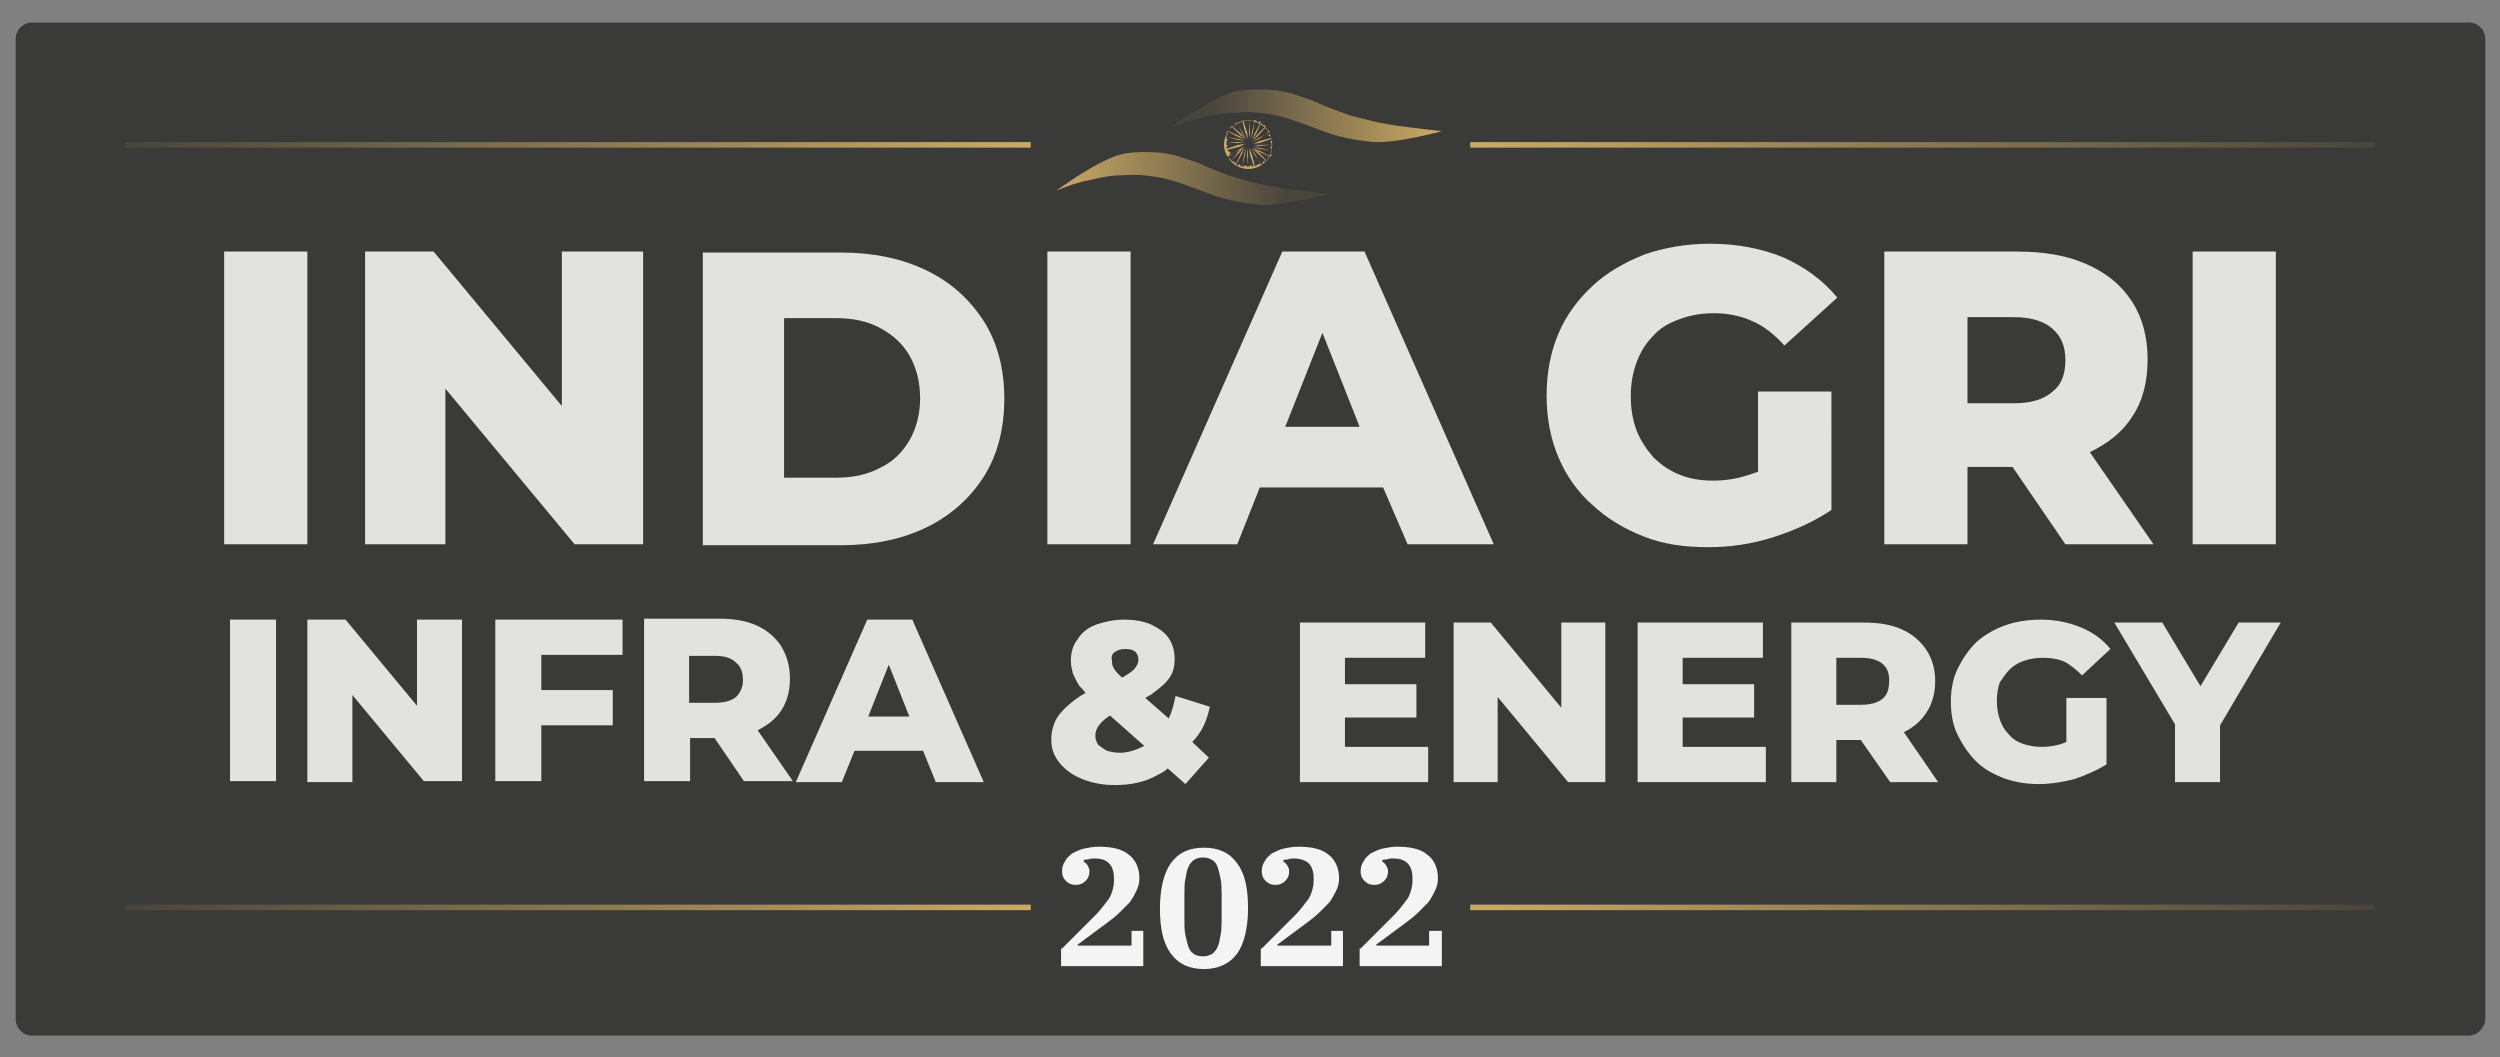 <?xml version="1.0" encoding="utf-8"?>
<!-- Generator: Adobe Illustrator 26.3.1, SVG Export Plug-In . SVG Version: 6.00 Build 0)  -->
<svg version="1.1" id="Camada_1" xmlns="http://www.w3.org/2000/svg" xmlns:xlink="http://www.w3.org/1999/xlink" x="0px" y="0px"
	 viewBox="0 0 255.4 108" style="enable-background:new 0 0 255.4 108;" xml:space="preserve">
<rect x="0" y="0" width="255.4" height="108" fill="#808080" stroke="none"/>
<style type="text/css">
	.st0{opacity:0.7;fill:#1D1D1B;}
	.st1{fill:url(#SVGID_1_);}
	.st2{fill:url(#SVGID_00000018237090059926092020000014858852909584269198_);}
	.st3{fill:url(#SVGID_00000036214668641595771790000008067492443493575068_);}
	.st4{fill:url(#SVGID_00000116915249195302240840000010372868755996524187_);}
	.st5{fill:url(#SVGID_00000077318041994825477090000000513734018883790985_);}
	.st6{fill:url(#SVGID_00000154422447926931870960000017442458197309057706_);}
	.st7{fill:url(#SVGID_00000075136282476497419680000002919453111359362481_);}
	.st8{fill:#CAA963;}
	
		.st9{fill:url(#SVGID_00000176041367302681175870000007364781415657722000_);stroke:url(#SVGID_00000154386865472320557160000004669008528904766895_);stroke-width:0.567;stroke-miterlimit:10;}
	
		.st10{fill:url(#SVGID_00000134235436703236644920000012440620334442426501_);stroke:url(#SVGID_00000104703293103758244100000004650285463697068945_);stroke-width:0.567;stroke-miterlimit:10;}
	
		.st11{fill:url(#SVGID_00000077283722649694317370000007736888380678984106_);stroke:url(#SVGID_00000021106582063495078500000018132777387754783916_);stroke-width:0.567;stroke-miterlimit:10;}
	
		.st12{fill:url(#SVGID_00000047050629320590138210000010845528702414827427_);stroke:url(#SVGID_00000103238547680863005050000017897363392058763908_);stroke-width:0.567;stroke-miterlimit:10;}
	.st13{opacity:0.9;}
	.st14{fill:#F4F4F4;}
</style>
<path class="st0" d="M252.2,105.8H3.3c-1,0-1.7-0.8-1.7-1.7V4c0-1,0.8-1.7,1.7-1.7h248.9c1,0,1.7,0.8,1.7,1.7v100
	C253.9,105,253.1,105.8,252.2,105.8z"/>
<g>
	
		<linearGradient id="SVGID_1_" gradientUnits="userSpaceOnUse" x1="13.74" y1="776.47" x2="13.74" y2="776.47" gradientTransform="matrix(1 0 0 1 0 -766)">
		<stop  offset="0" style="stop-color:#CBAA64;stop-opacity:0.5"/>
		<stop  offset="1" style="stop-color:#CBAA64"/>
	</linearGradient>
	<path class="st1" d="M13.7,10.5"/>
	
		<linearGradient id="SVGID_00000003804220891827613840000006643311254964612257_" gradientUnits="userSpaceOnUse" x1="13.74" y1="776.47" x2="13.74" y2="776.47" gradientTransform="matrix(1 0 0 1 0 -766)">
		<stop  offset="0" style="stop-color:#CBAA64;stop-opacity:0.5"/>
		<stop  offset="1" style="stop-color:#CBAA64"/>
	</linearGradient>
	<path style="fill:url(#SVGID_00000003804220891827613840000006643311254964612257_);" d="M13.7,10.5"/>
	
		<linearGradient id="SVGID_00000121992553877780663470000010228278366667236262_" gradientUnits="userSpaceOnUse" x1="13.74" y1="776.47" x2="13.74" y2="776.47" gradientTransform="matrix(1 0 0 1 0 -766)">
		<stop  offset="0" style="stop-color:#CBAA64;stop-opacity:0.5"/>
		<stop  offset="1" style="stop-color:#CBAA64"/>
	</linearGradient>
	<path style="fill:url(#SVGID_00000121992553877780663470000010228278366667236262_);" d="M13.7,10.5"/>
	
		<linearGradient id="SVGID_00000164506119768550932740000012088611819919699125_" gradientUnits="userSpaceOnUse" x1="13.74" y1="776.47" x2="13.74" y2="776.47" gradientTransform="matrix(1 0 0 1 0 -766)">
		<stop  offset="0" style="stop-color:#CBAA64;stop-opacity:0.5"/>
		<stop  offset="1" style="stop-color:#CBAA64"/>
	</linearGradient>
	<path style="fill:url(#SVGID_00000164506119768550932740000012088611819919699125_);" d="M13.7,10.5"/>
	
		<linearGradient id="SVGID_00000168074506223219059700000010430818317558629282_" gradientUnits="userSpaceOnUse" x1="13.74" y1="776.47" x2="13.74" y2="776.47" gradientTransform="matrix(1 0 0 1 0 -766)">
		<stop  offset="0" style="stop-color:#CBAA64;stop-opacity:0.5"/>
		<stop  offset="1" style="stop-color:#CBAA64"/>
	</linearGradient>
	<path style="fill:url(#SVGID_00000168074506223219059700000010430818317558629282_);" d="M13.7,10.5"/>
	<g>
		
			<linearGradient id="SVGID_00000140011067757747660650000010716174790888445066_" gradientUnits="userSpaceOnUse" x1="119.329" y1="11.812" x2="147.236" y2="11.812">
			<stop  offset="0.156" style="stop-color:#CBAA64;stop-opacity:0.1"/>
			<stop  offset="1" style="stop-color:#CBAA64"/>
		</linearGradient>
		<path style="fill:url(#SVGID_00000140011067757747660650000010716174790888445066_);" d="M140.3,12.4c-1.1-0.3-2.2-0.5-3.2-0.9
			c-1.1-0.4-2.1-0.8-3.2-1.3c-0.6-0.2-1.2-0.4-1.8-0.6c-0.6-0.2-1.3-0.3-1.9-0.4c-1.3-0.1-2.6-0.1-3.8,0.1c-2.5,0.5-6.9,3.8-6.9,3.8
			c1.1-0.5,2.3-0.9,3.4-1.1c1.2-0.3,2.3-0.5,3.5-0.5c1.2-0.1,2.4,0,3.5,0.2c1.2,0.2,2.3,0.6,3.4,1c1.1,0.4,2.3,0.9,3.4,1.2
			c1.2,0.3,2.4,0.5,3.5,0.6c2.4,0.2,7.1-1.1,7.1-1.1C144.8,13.1,142.5,12.9,140.3,12.4z"/>
		
			<linearGradient id="SVGID_00000011033231794592394820000016345903827199434395_" gradientUnits="userSpaceOnUse" x1="107.807" y1="18.193" x2="135.714" y2="18.193">
			<stop  offset="0" style="stop-color:#CBAA64"/>
			<stop  offset="0.844" style="stop-color:#CBAA64;stop-opacity:0.1"/>
		</linearGradient>
		<path style="fill:url(#SVGID_00000011033231794592394820000016345903827199434395_);" d="M125.5,17.9c-1.1-0.4-2.1-0.8-3.2-1.3
			c-0.6-0.2-1.2-0.4-1.8-0.6c-0.6-0.2-1.3-0.3-1.9-0.4c-1.3-0.1-2.6-0.1-3.8,0.1c-2.5,0.5-6.9,3.8-6.9,3.8c1.1-0.5,2.3-0.9,3.4-1.1
			c1.2-0.3,2.3-0.5,3.5-0.5c1.2-0.1,2.4,0,3.5,0.2c1.2,0.2,2.3,0.6,3.4,1c1.1,0.4,2.3,0.9,3.4,1.2c1.2,0.3,2.4,0.5,3.5,0.6
			c2.4,0.2,7.1-1.1,7.1-1.1c-2.5-0.3-4.7-0.5-7-1C127.6,18.5,126.6,18.3,125.5,17.9z"/>
		<polygon class="st8" points="127.5,15.1 127.5,15.1 127.5,15.1 		"/>
		<polygon class="st8" points="127.7,15 127.7,15 127.7,15 		"/>
		<path class="st8" d="M127,17.2c1.3,0.3,2.6-0.5,2.9-1.9c0.3-1.3-0.5-2.6-1.9-2.9c-1.3-0.3-2.6,0.5-2.9,1.9
			C124.8,15.5,125.7,16.9,127,17.2z M126.7,15.2l-1,0.7c0-0.1-0.1-0.1-0.1-0.2c0,0,0,0,0.1-0.1c0-0.1,0-0.1-0.1-0.1c0,0,0,0-0.1,0
			c0-0.1,0-0.1-0.1-0.2l1.2-0.3l0.6-0.3l-0.7,0.1l-1.2,0.4c0-0.1,0-0.1,0-0.2c0,0,0.1,0,0.1-0.1c0-0.1,0-0.1-0.1-0.1c0,0,0,0,0,0
			c0-0.1,0-0.1,0-0.2l1.2,0l0.7-0.1l-0.7,0l-1.2,0.1c0-0.1,0-0.1,0-0.2c0.1,0,0.1,0,0.1-0.1c0-0.1,0-0.1-0.1-0.1c0,0,0,0,0,0
			c0-0.1,0-0.1,0-0.2l1.2,0.3l0.7,0.1l-0.7-0.2l-1.2-0.2c0-0.1,0-0.1,0-0.2c0,0,0,0,0,0c0.1,0,0.1,0,0.1-0.1c0-0.1,0-0.1-0.1-0.1
			c0-0.1,0-0.1,0.1-0.2l1.1,0.6l0.7,0.3l-0.6-0.4l-1.1-0.5c0-0.1,0.1-0.1,0.1-0.2c0,0,0,0,0,0c0.1,0,0.1,0,0.1-0.1c0,0,0-0.1,0-0.1
			c0-0.1,0.1-0.1,0.1-0.1l0.9,0.9l0.6,0.4l-0.5-0.5l-0.9-0.8c0,0,0.1-0.1,0.1-0.1c0,0,0,0,0.1,0c0.1,0,0.1,0,0.1-0.1
			c0,0,0-0.1,0-0.1c0,0,0.1-0.1,0.1-0.1l0.6,1.1l0.4,0.6l-0.3-0.6l-0.7-1c0.1,0,0.1-0.1,0.2-0.1c0,0,0,0,0.1,0.1
			c0.1,0,0.1,0,0.1-0.1c0,0,0,0,0-0.1c0.1,0,0.1,0,0.2-0.1l0.3,1.2l0.3,0.7l-0.1-0.7l-0.4-1.2c0.1,0,0.1,0,0.2,0c0,0,0,0.1,0.1,0.1
			c0.1,0,0.1,0,0.1-0.1c0,0,0,0,0,0c0.1,0,0.1,0,0.2,0l0,1.2l0.1,0.7l0-0.7l-0.1-1.2c0.1,0,0.1,0,0.2,0c0,0,0,0.1,0.1,0.1
			c0.1,0,0.1,0,0.1-0.1c0,0,0,0,0,0c0.1,0,0.1,0,0.2,0l-0.3,1.2l-0.1,0.7l0.2-0.7l0.2-1.2c0.1,0,0.1,0,0.2,0.1l0,0
			c0,0.1,0,0.1,0.1,0.1c0.1,0,0.1,0,0.1-0.1c0.1,0,0.1,0,0.2,0.1l-0.6,1.1l-0.3,0.7l0.4-0.6l0.5-1.1c0.1,0,0.1,0.1,0.2,0.1
			c0,0,0,0,0,0c0,0.1,0,0.1,0.1,0.1c0,0,0.1,0,0.1,0c0,0,0.1,0.1,0.1,0.1l-0.9,0.9l-0.4,0.6l0.5-0.5l0.8-0.9c0,0,0.1,0.1,0.1,0.1
			c0,0,0,0,0,0.1c0,0.1,0,0.1,0.1,0.1c0,0,0.1,0,0.1,0c0,0.1,0.1,0.1,0.1,0.2l-1.1,0.6l-0.6,0.4l0.6-0.3l1-0.7
			c0,0.1,0.1,0.1,0.1,0.2c0,0,0,0-0.1,0.1c0,0.1,0,0.1,0.1,0.1c0,0,0,0,0.1,0c0,0.1,0,0.1,0.1,0.2l-1.2,0.3l-0.7,0.3l0.7-0.1
			l1.2-0.4c0,0.1,0,0.1,0,0.2c0,0-0.1,0-0.1,0.1c0,0.1,0,0.1,0.1,0.1c0,0,0,0,0,0c0,0.1,0,0.1,0,0.2l-1.2,0l-0.7,0.1l0.7,0l1.2-0.1
			c0,0.1,0,0.1,0,0.2c-0.1,0-0.1,0-0.1,0.1c0,0.1,0,0.1,0.1,0.1c0,0,0,0,0,0c0,0.1,0,0.1,0,0.2l-1.2-0.3l-0.7-0.1l0.7,0.2l1.2,0.2
			c0,0.1,0,0.1,0,0.2c0,0,0,0,0,0c-0.1,0-0.1,0-0.1,0.1c0,0,0,0.1,0.1,0.1c0,0.1,0,0.1-0.1,0.2l-0.4-0.2l-0.7-0.4l-0.7-0.3l0.6,0.4
			l1.1,0.5c0,0.1-0.1,0.1-0.1,0.2c0,0,0,0,0,0c0,0,0,0,0,0c-0.1,0-0.1,0-0.1,0.1c0,0,0,0,0,0c0,0,0,0,0,0c0,0,0,0,0,0c0,0,0,0,0,0
			c0,0,0,0,0,0c0,0-0.1,0.1-0.1,0.1l-0.9-0.9l0,0l-0.6-0.4l0.3,0.3l0.2,0.2l0.9,0.8c0,0-0.1,0.1-0.1,0.1c0,0,0,0-0.1,0
			c-0.1,0-0.1,0-0.1,0.1c0,0,0,0.1,0,0.1c0,0-0.1,0.1-0.2,0.1l-0.6-1.1l-0.4-0.6l0.3,0.6l0.7,1c-0.1,0-0.1,0.1-0.2,0.1
			c0,0,0,0-0.1,0c-0.1,0-0.1,0-0.1,0.1c0,0,0,0,0,0c-0.1,0-0.1,0-0.2,0.1l-0.3-1.2l-0.3-0.7l0.1,0.7l0.4,1.2c-0.1,0-0.1,0-0.2,0
			c0,0,0-0.1-0.1-0.1c-0.1,0-0.1,0-0.1,0.1c0,0,0,0,0,0c-0.1,0-0.1,0-0.2,0l0-1.2l-0.1-0.7l0,0.7l0.1,1.2c-0.1,0-0.1,0-0.2,0
			c0,0,0-0.1-0.1-0.1c-0.1,0-0.1,0-0.1,0.1c0,0,0,0,0,0c-0.1,0-0.1,0-0.2,0l0.3-1.2l0.1-0.7l-0.2,0.7l-0.2,1.2c-0.1,0-0.1,0-0.2-0.1
			c0,0,0,0,0,0c0-0.1,0-0.1-0.1-0.1c0,0-0.1,0-0.1,0.1c-0.1,0-0.1,0-0.2-0.1l0.6-1.1l0.3-0.7l-0.4,0.6l-0.5,1.1
			c-0.1,0-0.1-0.1-0.2-0.1c0,0,0,0,0,0c0-0.1,0-0.1-0.1-0.1c0,0-0.1,0-0.1,0c0,0-0.1-0.1-0.1-0.1l0.9-0.9l0.4-0.6l-0.5,0.5l-0.8,1
			c0,0-0.1-0.1-0.1-0.1c0,0,0,0,0,0c0-0.1,0-0.1-0.1-0.1c0,0-0.1,0-0.1,0c0-0.1-0.1-0.1-0.1-0.2l1.1-0.6l0.6-0.4L126.7,15.2z"/>
	</g>
	<g>
		
			<linearGradient id="SVGID_00000015334927428770927260000002353060769030632081_" gradientUnits="userSpaceOnUse" x1="12.836" y1="14.765" x2="105.271" y2="14.765">
			<stop  offset="0" style="stop-color:#CBAA64;stop-opacity:0.1"/>
			<stop  offset="0.507" style="stop-color:#CBAA64"/>
			<stop  offset="1" style="stop-color:#CBAA64;stop-opacity:0.1"/>
		</linearGradient>
		
			<linearGradient id="SVGID_00000171708457705233038720000015669375088451030161_" gradientUnits="userSpaceOnUse" x1="12.836" y1="14.765" x2="105.271" y2="14.765">
			<stop  offset="1.614687e-07" style="stop-color:#CBAA64;stop-opacity:0.1"/>
			<stop  offset="1" style="stop-color:#CBAA64"/>
		</linearGradient>
		
			<line style="fill:url(#SVGID_00000015334927428770927260000002353060769030632081_);stroke:url(#SVGID_00000171708457705233038720000015669375088451030161_);stroke-width:0.567;stroke-miterlimit:10;" x1="105.3" y1="14.8" x2="12.8" y2="14.8"/>
		
			<linearGradient id="SVGID_00000116943440182369889140000002621259078014783872_" gradientUnits="userSpaceOnUse" x1="150.162" y1="14.765" x2="242.596" y2="14.765">
			<stop  offset="0" style="stop-color:#CBAA64"/>
			<stop  offset="0.859" style="stop-color:#CBAA64;stop-opacity:0.141"/>
			<stop  offset="1" style="stop-color:#CBAA64;stop-opacity:0"/>
		</linearGradient>
		
			<linearGradient id="SVGID_00000150072287361894663510000001211209966787233714_" gradientUnits="userSpaceOnUse" x1="-73.17" y1="14.765" x2="19.264" y2="14.765" gradientTransform="matrix(-1 0 0 1 169.426 0)">
			<stop  offset="0" style="stop-color:#CBAA64;stop-opacity:0.1"/>
			<stop  offset="1" style="stop-color:#CBAA64"/>
		</linearGradient>
		
			<line style="fill:url(#SVGID_00000116943440182369889140000002621259078014783872_);stroke:url(#SVGID_00000150072287361894663510000001211209966787233714_);stroke-width:0.567;stroke-miterlimit:10;" x1="150.2" y1="14.8" x2="242.6" y2="14.8"/>
	</g>
	<g>
		
			<linearGradient id="SVGID_00000037664400030359012610000014375953922834488496_" gradientUnits="userSpaceOnUse" x1="12.836" y1="92.663" x2="105.271" y2="92.663">
			<stop  offset="0" style="stop-color:#CBAA64;stop-opacity:0.1"/>
			<stop  offset="0.507" style="stop-color:#CBAA64"/>
			<stop  offset="1" style="stop-color:#CBAA64;stop-opacity:0.1"/>
		</linearGradient>
		
			<linearGradient id="SVGID_00000032643019563916751720000001638029868014981796_" gradientUnits="userSpaceOnUse" x1="12.836" y1="92.663" x2="105.271" y2="92.663">
			<stop  offset="1.614687e-07" style="stop-color:#CBAA64;stop-opacity:0.1"/>
			<stop  offset="1" style="stop-color:#CBAA64"/>
		</linearGradient>
		
			<line style="fill:url(#SVGID_00000037664400030359012610000014375953922834488496_);stroke:url(#SVGID_00000032643019563916751720000001638029868014981796_);stroke-width:0.567;stroke-miterlimit:10;" x1="105.3" y1="92.7" x2="12.8" y2="92.7"/>
		
			<linearGradient id="SVGID_00000182501714958020178300000017752813271673346211_" gradientUnits="userSpaceOnUse" x1="150.162" y1="92.663" x2="242.596" y2="92.663">
			<stop  offset="0" style="stop-color:#CBAA64"/>
			<stop  offset="0.859" style="stop-color:#CBAA64;stop-opacity:0.141"/>
			<stop  offset="1" style="stop-color:#CBAA64;stop-opacity:0"/>
		</linearGradient>
		
			<linearGradient id="SVGID_00000090996146399757815200000009479987259255776151_" gradientUnits="userSpaceOnUse" x1="-73.17" y1="92.663" x2="19.264" y2="92.663" gradientTransform="matrix(-1 0 0 1 169.426 0)">
			<stop  offset="0" style="stop-color:#CBAA64;stop-opacity:0.1"/>
			<stop  offset="1" style="stop-color:#CBAA64"/>
		</linearGradient>
		
			<line style="fill:url(#SVGID_00000182501714958020178300000017752813271673346211_);stroke:url(#SVGID_00000090996146399757815200000009479987259255776151_);stroke-width:0.567;stroke-miterlimit:10;" x1="150.2" y1="92.7" x2="242.6" y2="92.7"/>
	</g>
	<g class="st13">
		<g>
			<path class="st14" d="M79.8,72.6c0.6-0.9,0.9-2,0.9-3.3c0-1.2-0.3-2.3-0.9-3.3c-0.6-0.9-1.4-1.6-2.5-2.1
				c-1.1-0.5-2.4-0.7-3.9-0.7h-7.6v16.6h4.7v-4.4H73l3,4.4h5l-3.6-5.2C78.4,74.1,79.2,73.5,79.8,72.6z M75.2,71.2
				c-0.5,0.4-1.2,0.6-2.2,0.6h-2.6V67H73c1,0,1.7,0.2,2.2,0.7c0.5,0.4,0.7,1,0.7,1.8C75.9,70.1,75.7,70.7,75.2,71.2z M57.5,41.6
				L44.3,25.7h-7v29.9h8.2V39.7l13.2,15.9h7V25.7h-8.3V41.6z M201,47.7h4.6l5.4,7.9h9l-6.5-9.4c1.8-0.9,3.3-2,4.3-3.6
				c1.1-1.6,1.6-3.6,1.6-5.9c0-2.2-0.5-4.2-1.6-5.9c-1.1-1.7-2.6-2.9-4.6-3.8c-2-0.9-4.4-1.3-7.1-1.3h-13.6v29.9h8.5V47.7z
				 M201,32.4h4.7c1.8,0,3.1,0.4,4,1.2c0.9,0.8,1.3,1.8,1.3,3.2c0,1.4-0.4,2.5-1.3,3.2c-0.9,0.8-2.2,1.2-4,1.2H201V32.4z M23.5,79.8
				h4.7V63.3h-4.7V79.8z M50.6,79.8h4.7v-5.7h7.3v-3.6h-7.3v-3.6h8.3v-3.6h-13V79.8z M232.5,25.7h-8.5v29.9h8.5V25.7z M22.9,55.6
				h8.5V25.7h-8.5V55.6z M42.6,72.1l-7.3-8.8h-3.9v16.6H36V71l7.3,8.8h3.9V63.3h-4.6V72.1z M143.8,55.6h8.8l-13.2-29.9H131
				l-13.2,29.9h8.6l2.3-5.8h12.6L143.8,55.6z M131.3,43.6l3.8-9.6l3.8,9.6H131.3z M171.9,73.3h7.3v-3.4h-7.3v-2.7h8.2v-3.6h-12.8
				v16.3h13.1v-3.6h-8.5V73.3z M196.8,72.8c0.6-0.9,0.9-2,0.9-3.2c0-1.2-0.3-2.3-0.9-3.2c-0.6-0.9-1.4-1.6-2.5-2.1
				c-1.1-0.5-2.4-0.7-3.9-0.7H183v16.3h4.6v-4.3h2.5l3,4.3h4.9l-3.5-5.1C195.5,74.3,196.2,73.7,196.8,72.8z M192.3,71.4
				c-0.5,0.4-1.2,0.6-2.2,0.6h-2.5v-4.8h2.5c1,0,1.7,0.2,2.2,0.6c0.5,0.4,0.7,1,0.7,1.7C193,70.4,192.8,71,192.3,71.4z M88.6,63.3
				l-7.3,16.6H86l1.3-3.2h7l1.3,3.2h4.9l-7.3-16.6H88.6z M88.7,73.2l2.1-5.3l2.1,5.3H88.7z M228.7,63.6l-3.9,6.5l-3.9-6.5H216
				l6.2,10.4v5.9h4.6v-5.8l6.2-10.5H228.7z M205.3,68.4c0.4-0.4,0.9-0.7,1.5-0.9c0.6-0.2,1.2-0.3,1.9-0.3c0.8,0,1.5,0.1,2.2,0.4
				c0.6,0.3,1.2,0.8,1.8,1.4l2.9-2.7c-0.8-1-1.8-1.7-3-2.2c-1.2-0.5-2.6-0.8-4.1-0.8c-1.3,0-2.6,0.2-3.7,0.6c-1.1,0.4-2.1,1-2.9,1.7
				c-0.8,0.8-1.4,1.7-1.9,2.7c-0.5,1-0.7,2.2-0.7,3.4c0,1.2,0.2,2.4,0.7,3.4c0.5,1,1.1,1.9,1.9,2.7c0.8,0.8,1.8,1.3,2.8,1.7
				c1.1,0.4,2.3,0.6,3.6,0.6c1.2,0,2.4-0.2,3.6-0.5c1.2-0.4,2.3-0.9,3.3-1.5v-6.8h-4.1v4.5c-0.2,0.1-0.3,0.1-0.5,0.2
				c-0.7,0.2-1.3,0.3-2,0.3c-0.7,0-1.3-0.1-1.9-0.3c-0.6-0.2-1.1-0.5-1.5-1c-0.4-0.4-0.7-0.9-0.9-1.5c-0.2-0.6-0.3-1.2-0.3-1.9
				c0-0.7,0.1-1.3,0.3-1.9C204.6,69.3,204.9,68.8,205.3,68.4z M187.1,40h-7.5v8.2c-0.3,0.1-0.6,0.2-0.9,0.3
				c-1.2,0.4-2.4,0.6-3.7,0.6c-1.3,0-2.4-0.2-3.4-0.6c-1-0.4-1.9-1-2.7-1.8c-0.7-0.8-1.3-1.7-1.7-2.7c-0.4-1.1-0.6-2.2-0.6-3.5
				c0-1.3,0.2-2.4,0.6-3.5c0.4-1.1,1-2,1.7-2.7c0.7-0.8,1.6-1.3,2.7-1.7c1.1-0.4,2.2-0.6,3.5-0.6c1.5,0,2.8,0.3,3.9,0.8
				c1.2,0.5,2.3,1.4,3.3,2.5l5.4-4.9c-1.5-1.8-3.3-3.1-5.5-4.1c-2.2-0.9-4.7-1.4-7.5-1.4c-2.4,0-4.7,0.4-6.7,1.1
				c-2,0.8-3.8,1.8-5.3,3.2c-1.5,1.4-2.7,3-3.5,4.9c-0.8,1.9-1.2,4-1.2,6.3c0,2.3,0.4,4.4,1.2,6.3c0.8,1.9,2,3.6,3.5,4.9
				c1.5,1.4,3.2,2.4,5.2,3.2c2,0.8,4.2,1.1,6.6,1.1c2.2,0,4.4-0.3,6.6-1c2.2-0.7,4.2-1.6,6-2.8V40z M115.5,25.7H107v29.9h8.5V25.7z
				 M94.6,27.6c-2.5-1.2-5.4-1.8-8.7-1.8H71.8v29.9h14.1c3.3,0,6.2-0.6,8.7-1.8c2.5-1.2,4.5-3,5.9-5.2c1.4-2.2,2.1-4.9,2.1-8
				c0-3-0.7-5.7-2.1-7.9C99,30.5,97.1,28.8,94.6,27.6z M92.9,45c-0.7,1.2-1.7,2.2-3,2.8c-1.3,0.7-2.8,1-4.5,1h-5.3V32.5h5.3
				c1.7,0,3.2,0.3,4.5,1c1.3,0.7,2.3,1.6,3,2.8c0.7,1.2,1.1,2.7,1.1,4.4C94,42.3,93.6,43.8,92.9,45z M123.6,72.2l-3.5-1.1
				c-0.2,0.9-0.4,1.7-0.7,2.3l-2.4-2.1c0.3-0.2,0.6-0.3,0.8-0.5c0.7-0.5,1.3-1,1.7-1.6c0.4-0.6,0.5-1.2,0.5-1.9
				c0-0.8-0.2-1.5-0.6-2.1c-0.4-0.6-1-1-1.8-1.4c-0.7-0.3-1.6-0.5-2.7-0.5c-1.1,0-2,0.2-2.9,0.5c-0.8,0.3-1.5,0.8-1.9,1.5
				c-0.5,0.6-0.7,1.4-0.7,2.2c0,0.4,0.1,0.9,0.2,1.3c0.2,0.4,0.4,0.9,0.7,1.3c0.2,0.2,0.4,0.4,0.6,0.7c-0.4,0.2-0.7,0.4-1.1,0.7
				c-0.8,0.6-1.4,1.2-1.8,1.8c-0.4,0.7-0.6,1.4-0.6,2.3c0,0.9,0.3,1.7,0.9,2.4c0.6,0.7,1.3,1.2,2.3,1.6c1,0.4,2.1,0.6,3.3,0.6
				c1.6,0,3.1-0.3,4.3-1c0.4-0.2,0.8-0.4,1.1-0.7l1.8,1.6l2.4-2.7l-1.7-1.6C122.8,74.8,123.3,73.6,123.6,72.2z M113.9,66.6
				c0.3-0.2,0.6-0.3,1.1-0.3c0.4,0,0.8,0.1,1,0.3c0.2,0.2,0.3,0.5,0.3,0.8c0,0.3-0.1,0.5-0.3,0.8c-0.2,0.3-0.5,0.5-1,0.8
				c-0.1,0.1-0.3,0.2-0.4,0.2c-0.1-0.1-0.3-0.3-0.4-0.4c-0.3-0.3-0.4-0.5-0.5-0.7c-0.1-0.2-0.1-0.4-0.1-0.6
				C113.5,67.1,113.6,66.8,113.9,66.6z M116.9,76.2c-0.8,0.4-1.6,0.7-2.5,0.7c-0.5,0-1-0.1-1.3-0.2c-0.4-0.2-0.6-0.4-0.9-0.6
				c-0.2-0.3-0.3-0.6-0.3-0.9c0-0.4,0.1-0.7,0.3-1c0.2-0.3,0.5-0.6,0.9-0.9c0.1-0.1,0.2-0.1,0.3-0.2L116.9,76.2
				C116.9,76.2,116.9,76.2,116.9,76.2z M159.5,72.3l-7.2-8.7h-3.8v16.3h4.5v-8.7l7.2,8.7h3.8V63.6h-4.5V72.3z M137.4,73.3h7.3v-3.4
				h-7.3v-2.7h8.2v-3.6h-12.8v16.3h13.1v-3.6h-8.5V73.3z"/>
		</g>
	</g>
	<path class="st14" d="M115.5,96.6h-5.4v-0.1l3.1-2.3c0.4-0.3,0.8-0.6,1.2-1c0.3-0.3,0.7-0.7,1-1c0.3-0.4,0.5-0.8,0.7-1.2
		c0.2-0.4,0.3-0.8,0.3-1.3c0-1-0.4-1.9-1.1-2.4c-0.7-0.6-1.8-0.8-3.1-0.8c-0.5,0-1,0.1-1.5,0.2c-0.4,0.1-0.8,0.3-1.2,0.5
		c-0.3,0.3-0.5,0.4-0.7,0.8c-0.2,0.3-0.3,0.6-0.3,1c0,0.4,0.1,0.7,0.4,1c0.3,0.3,0.6,0.4,1,0.4c0.4,0,0.7-0.1,1-0.4
		c0.3-0.3,0.4-0.6,0.4-1c0-0.3-0.1-0.4-0.2-0.6c-0.1-0.2-0.3-0.3-0.4-0.4v-0.1c0.1-0.1,0.3-0.1,0.5-0.1c0.2-0.1,0.4-0.1,0.6-0.1
		c0.6,0,1.1,0.1,1.5,0.5c0.3,0.3,0.5,0.8,0.5,1.5V90c0,0.6-0.2,1.3-0.5,1.8c-0.4,0.5-0.8,1.1-1.3,1.6l-3.5,3.5h-0.1v1.8h8.4v-3.6
		h-1.2V96.6z M123,86.6c-1.5,0-2.6,0.5-3.4,1.6c-0.7,1-1.1,2.6-1.1,4.6c0,2,0.3,3.5,1.1,4.6c0.8,1.1,1.9,1.6,3.4,1.6
		s2.7-0.6,3.4-1.6c0.7-1,1.1-2.6,1.1-4.6c0-2-0.3-3.5-1.1-4.6C125.6,87.1,124.5,86.6,123,86.6z M124.8,93.9c0,0.6,0,1.2-0.1,1.6
		c-0.1,0.4-0.1,0.8-0.3,1.2c-0.1,0.3-0.3,0.5-0.5,0.7c-0.3,0.2-0.6,0.3-1,0.3c-0.4,0-0.8-0.1-1-0.3c-0.2-0.1-0.4-0.4-0.5-0.7
		c-0.1-0.3-0.2-0.7-0.3-1.2c-0.1-0.4-0.1-1-0.1-1.6v-2.5c0-0.6,0-1.2,0.1-1.6c0.1-0.4,0.1-0.8,0.3-1.2c0.1-0.3,0.3-0.5,0.5-0.7
		c0.3-0.2,0.6-0.3,1-0.3c0.4,0,0.7,0.1,1,0.3c0.2,0.1,0.4,0.4,0.5,0.7c0.1,0.3,0.2,0.7,0.3,1.2c0.1,0.5,0.1,1,0.1,1.6V93.9z
		 M135.9,96.6h-5.4v-0.1l3.1-2.3c0.4-0.3,0.8-0.6,1.2-1c0.3-0.3,0.7-0.7,1-1c0.3-0.4,0.5-0.8,0.7-1.2c0.2-0.4,0.3-0.8,0.3-1.3
		c0-1-0.4-1.9-1.1-2.4c-0.7-0.6-1.8-0.8-3.1-0.8c-0.5,0-1,0.1-1.5,0.2c-0.4,0.1-0.8,0.3-1.2,0.5c-0.3,0.3-0.5,0.4-0.7,0.8
		c-0.2,0.3-0.3,0.6-0.3,1c0,0.4,0.1,0.7,0.4,1c0.3,0.3,0.6,0.4,1,0.4c0.4,0,0.7-0.1,1-0.4c0.3-0.3,0.4-0.6,0.4-1
		c0-0.3-0.1-0.4-0.2-0.6c-0.1-0.2-0.3-0.3-0.4-0.4v-0.1c0.1-0.1,0.3-0.1,0.5-0.1c0.2-0.1,0.4-0.1,0.6-0.1c0.6,0,1.2,0.2,1.5,0.5
		c0.3,0.3,0.5,0.8,0.5,1.5V90c0,0.6-0.2,1.3-0.5,1.8c-0.4,0.5-0.8,1.1-1.3,1.6l-3.5,3.5h-0.1v1.8h8.4v-3.6h-1.2V96.6z M146,95.1v1.5
		h-5.4v-0.1l3.1-2.3c0.4-0.3,0.8-0.6,1.2-1c0.3-0.3,0.7-0.7,1-1c0.3-0.4,0.5-0.8,0.7-1.2c0.2-0.4,0.3-0.8,0.3-1.3
		c0-1-0.4-1.9-1.1-2.4c-0.7-0.6-1.8-0.8-3.1-0.8c-0.5,0-1,0.1-1.5,0.2c-0.4,0.1-0.8,0.3-1.2,0.5c-0.3,0.3-0.5,0.4-0.7,0.8
		c-0.2,0.3-0.3,0.6-0.3,1c0,0.4,0.1,0.7,0.4,1c0.3,0.3,0.6,0.4,1,0.4c0.4,0,0.7-0.1,1-0.4c0.3-0.3,0.4-0.6,0.4-1
		c0-0.3-0.1-0.4-0.2-0.6c-0.1-0.2-0.3-0.3-0.4-0.4v-0.1c0.1-0.1,0.3-0.1,0.5-0.1c0.2-0.1,0.4-0.1,0.6-0.1c0.6,0,1.1,0.1,1.5,0.5
		c0.3,0.3,0.5,0.8,0.5,1.5V90c0,0.6-0.2,1.3-0.5,1.8c-0.4,0.5-0.8,1.1-1.3,1.6l-3.5,3.5h-0.1v1.8h8.4v-3.6H146z"/>
</g>
</svg>

